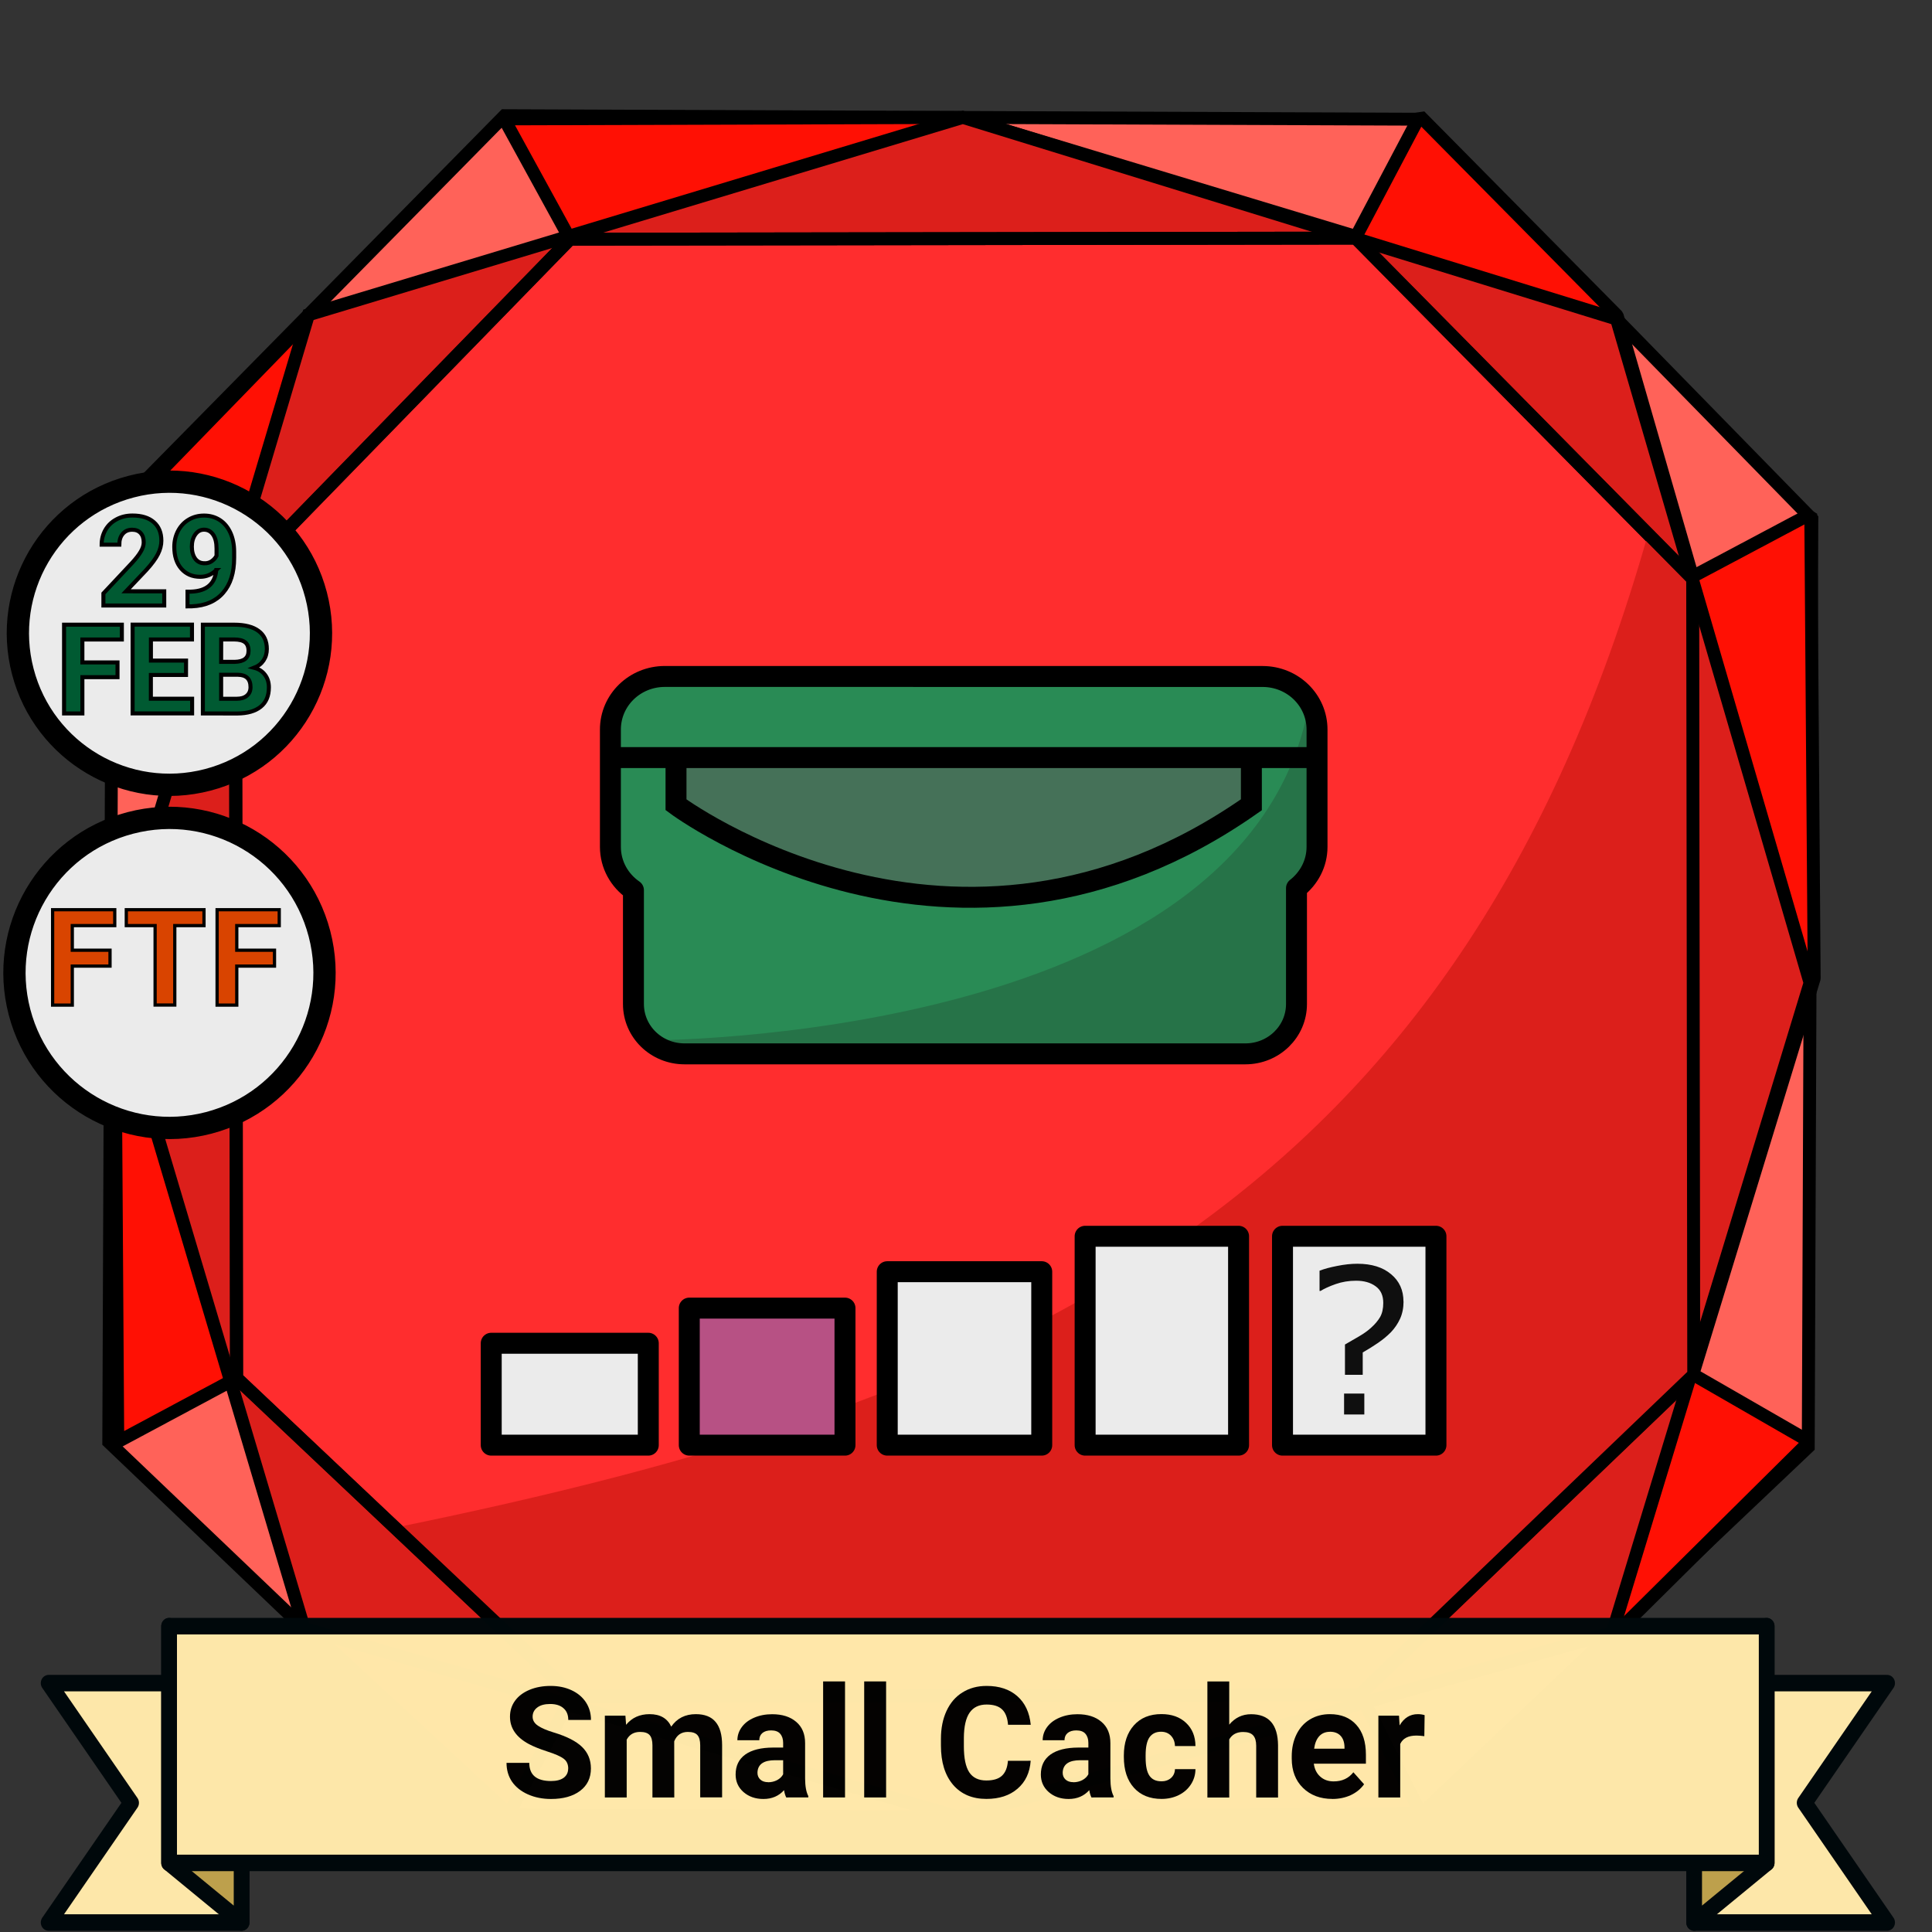 <?xml version="1.0" encoding="UTF-8" standalone="no"?>
<svg xmlns:osb="http://www.openswatchbook.org/uri/2009/osb" xmlns:dc="http://purl.org/dc/elements/1.1/" xmlns:cc="http://creativecommons.org/ns#" xmlns:rdf="http://www.w3.org/1999/02/22-rdf-syntax-ns#" xmlns:svg="http://www.w3.org/2000/svg" xmlns="http://www.w3.org/2000/svg" xmlns:xlink="http://www.w3.org/1999/xlink" xmlns:sodipodi="http://sodipodi.sourceforge.net/DTD/sodipodi-0.dtd" xmlns:inkscape="http://www.inkscape.org/namespaces/inkscape" width="120" height="120" viewBox="0 0 31.75 31.75" version="4.1.4" id="BadgeGen" inkscape:version="1.0.1 (3bc2e813f5, 2020-09-07)" sodipodi:docname="BadgeGen_v4.2.svg" style="enable-background:new" inkscape:export-filename="D:\Graphics\BadgesPGC\GPSMaze_NoL_v4.1.4.png" inkscape:export-xdpi="96" inkscape:export-ydpi="96">
  <rect x="0" y="0" width="31.75" height="31.75" fill="#333333" stroke="none"/>
  <title id="doctitle">BadgeGen_v4.2</title>
  <defs id="defs31018">
    <linearGradient inkscape:collect="always" id="linearGradient8847">
      <stop style="stop-color:#7a7a7a;stop-opacity:1" offset="0" id="stop8843"/>
      <stop style="stop-color:#ffffff;stop-opacity:1" offset="1" id="stop8845"/>
    </linearGradient>
    <marker inkscape:stockid="DotS" orient="auto" refY="0" refX="0" id="DotS" style="overflow:visible" inkscape:isstock="true">
      <path id="path6587" d="m -2.5,-1 c 0,2.76 -2.24,5 -5,5 -2.76,0 -5,-2.24 -5,-5 0,-2.76 2.24,-5 5,-5 2.76,0 5,2.24 5,5 z" style="fill:#ebe7e4;fill-opacity:1;fill-rule:evenodd;stroke:#705e43;stroke-width:1pt;stroke-opacity:1" transform="matrix(0.2,0,0,0.2,1.48,0.2)" inkscape:connector-curvature="0"/>
    </marker>
    <marker inkscape:stockid="Arrow2Lend" orient="auto" refY="0" refX="0" id="Arrow2Lend" style="overflow:visible" inkscape:isstock="true">
      <path id="path6541" style="fill:#000000;fill-opacity:1;fill-rule:evenodd;stroke:#000000;stroke-width:0.625;stroke-linejoin:round;stroke-opacity:1" d="M 8.719,4.034 -2.207,0.016 8.719,-4.002 c -1.745,2.372 -1.735,5.617 -6e-7,8.035 z" transform="matrix(-1.1,0,0,-1.1,-1.1,0)" inkscape:connector-curvature="0"/>
    </marker>
    <marker inkscape:stockid="Arrow1Lend" orient="auto" refY="0" refX="0" id="Arrow1Lend" style="overflow:visible" inkscape:isstock="true">
      <path id="path6523" d="M 0,0 5,-5 -12.5,0 5,5 Z" style="fill:#000000;fill-opacity:1;fill-rule:evenodd;stroke:#000000;stroke-width:1pt;stroke-opacity:1" transform="matrix(-0.8,0,0,-0.8,-10,0)" inkscape:connector-curvature="0"/>
    </marker>
    <marker inkscape:isstock="true" style="overflow:visible" id="marker6488" refX="0" refY="0" orient="auto" inkscape:stockid="Arrow2Send">
      <path transform="matrix(-0.3,0,0,-0.3,0.69,0)" d="M 8.719,4.034 -2.207,0.016 8.719,-4.002 c -1.745,2.372 -1.735,5.617 -6e-7,8.035 z" style="fill:#000000;fill-opacity:1;fill-rule:evenodd;stroke:#000000;stroke-width:0.625;stroke-linejoin:round;stroke-opacity:1" id="path6486" inkscape:connector-curvature="0"/>
    </marker>
    <linearGradient inkscape:collect="always" id="linearGradient2122">
      <stop style="stop-color:#648990;stop-opacity:1" offset="0" id="stop2118"/>
      <stop style="stop-color:#a3c7cd;stop-opacity:1" offset="1" id="stop2120"/>
    </linearGradient>
    <path style="fill:none;stroke:none;stroke-width:0.168;stroke-linecap:butt;stroke-linejoin:miter;stroke-miterlimit:4;stroke-dasharray:none;stroke-opacity:1" d="m -113.657,-389.316 c 0,0 26.398,-10.465 54.26,-0.098" id="path3194-0-2-59" inkscape:connector-curvature="0" sodipodi:nodetypes="cc" inkscape:export-xdpi="96" inkscape:export-ydpi="96"/>
    <path style="fill:none;stroke:none;stroke-width:0.168;stroke-linecap:butt;stroke-linejoin:miter;stroke-miterlimit:4;stroke-dasharray:none;stroke-opacity:1" d="m -113.657,-389.316 c 0,0 26.398,-10.465 54.26,-0.098" id="path3194-0-2-59-4" inkscape:connector-curvature="0" sodipodi:nodetypes="cc" inkscape:export-xdpi="96" inkscape:export-ydpi="96"/>
    <linearGradient id="linearGradient1346" osb:paint="gradient">
      <stop style="stop-color:#ffffff;stop-opacity:1" offset="0" id="stop1342"/>
      <stop style="stop-color:#d6d6d6;stop-opacity:1" offset="1" id="stop1344"/>
    </linearGradient>
    <linearGradient id="linearGradient829" osb:paint="gradient">
      <stop style="stop-color:#fdd573;stop-opacity:1" offset="0" id="stop825"/>
      <stop style="stop-color:#fbc231;stop-opacity:1" offset="1" id="stop827"/>
    </linearGradient>
    <linearGradient osb:paint="gradient" id="linearGradient925">
      <stop id="stop921" offset="0" style="stop-color:#f7f7f7;stop-opacity:1"/>
      <stop id="stop923" offset="1" style="stop-color:#a9a9a9;stop-opacity:1"/>
    </linearGradient>
    <linearGradient id="linearGradient1397" osb:paint="gradient">
      <stop style="stop-color:#e19b7f;stop-opacity:1" offset="0" id="stop1393"/>
      <stop style="stop-color:#c16d44;stop-opacity:1" offset="1" id="stop1395"/>
    </linearGradient>
    <linearGradient inkscape:collect="always" xlink:href="#linearGradient2122" id="linearGradient2124" x1="18.264" y1="228.881" x2="43.682" y2="235.985" gradientUnits="userSpaceOnUse"/>
    <marker inkscape:stockid="Arrow2Send" orient="auto" refY="0" refX="0" id="Arrow2Send-3" style="overflow:visible" inkscape:isstock="true">
      <path inkscape:connector-curvature="0" id="path2562-0" style="fill:#000000;fill-opacity:1;fill-rule:evenodd;stroke:#000000;stroke-width:0.625;stroke-linejoin:round;stroke-opacity:1" d="M 8.719,4.034 -2.207,0.016 8.719,-4.002 c -1.745,2.372 -1.735,5.617 -6e-7,8.035 z" transform="matrix(-0.3,0,0,-0.3,0.69,0)"/>
    </marker>
    <linearGradient inkscape:collect="always" xlink:href="#linearGradient8847" id="linearGradient8849" x1="36.056" y1="258.339" x2="35.173" y2="256.34" gradientUnits="userSpaceOnUse"/>
    <linearGradient inkscape:collect="always" xlink:href="#linearGradient8847" id="linearGradient8857" x1="27.45" y1="258.363" x2="26.603" y2="256.34" gradientUnits="userSpaceOnUse"/>
    <linearGradient inkscape:collect="always" xlink:href="#linearGradient8847" id="linearGradient8859" x1="29.19" y1="258.304" x2="28.331" y2="256.328" gradientUnits="userSpaceOnUse"/>
    <linearGradient inkscape:collect="always" xlink:href="#linearGradient8847" id="linearGradient8861" x1="30.906" y1="258.328" x2="30.047" y2="256.34" gradientUnits="userSpaceOnUse"/>
    <linearGradient inkscape:collect="always" xlink:href="#linearGradient8847" id="linearGradient8863" x1="32.611" y1="258.339" x2="31.752" y2="256.34" gradientUnits="userSpaceOnUse"/>
    <linearGradient inkscape:collect="always" xlink:href="#linearGradient8847" id="linearGradient8865" x1="34.339" y1="258.328" x2="33.469" y2="256.34" gradientUnits="userSpaceOnUse"/>
  </defs>
  <sodipodi:namedview id="base" pagecolor="#ffffff" bordercolor="#666666" borderopacity="1.0" inkscape:pageopacity="0" inkscape:pageshadow="2" inkscape:zoom="0.70710678" inkscape:cx="-715.00021" inkscape:cy="253.11541" inkscape:document-units="px" inkscape:current-layer="layer-TheRuggedCacher" showgrid="false" showborder="true" units="px" inkscape:window-width="1920" inkscape:window-height="1017" inkscape:window-x="1912" inkscape:window-y="592" inkscape:window-maximized="1" inkscape:snap-global="false" fit-margin-top="0" fit-margin-left="0" fit-margin-right="0" fit-margin-bottom="0" showguides="false" inkscape:showpageshadow="false" inkscape:document-rotation="0"/>
  <g inkscape:label="layer-BadgeBase" inkscape:groupmode="layer" id="layer-BadgeBase" style="display:inline" transform="translate(-16.356,-249.181)">
    
    
    
    <g inkscape:groupmode="layer" id="layer-ruby" inkscape:label="layer-Ruby" style="">
      <g id="base-Ruby" transform="matrix(0.253,0,0,0.253,94.997,217.281)" style="display:inline;stroke-width:1.569;stroke-miterlimit:4;stroke-dasharray:none" inkscape:label="base-Ruby" inkscape:groupmode="layer">
        <path inkscape:connector-curvature="0" d="m -274.112,236.134 -4.269,7.856 m 55.318,-7.659 4.223,7.889 m 17.608,-28.591 7.855,4.445 m 0.234,-60.281 -7.888,4.153 m -17.488,-30.117 -4.269,7.856 m -55.272,-8.085 4.223,7.889 m -29.698,17.984 7.856,4.199 m -8.091,56.083 7.89,-4.399 m 94.647,0.275 -21.831,20.702 -51.049,-0.196 -21.767,-20.781 0.201,-51.684 21.841,-22.183 51.049,0.196 21.757,22.261 z m 7.855,4.445 -25.462,24.146 -59.541,-0.229 -25.388,-24.237 0.234,-60.281 25.474,-25.873 59.541,0.229 25.376,25.964 z" style="display:inline;fill:#ff6259;fill-opacity:1;stroke:#000000;stroke-width:0.837;stroke-linecap:butt;stroke-linejoin:miter;stroke-miterlimit:4;stroke-dasharray:none;stroke-opacity:1" id="path1606-72"/>
        <path style="display:inline;fill:#ff1004;fill-opacity:1;stroke:#000000;stroke-width:0.837;stroke-linecap:butt;stroke-linejoin:bevel;stroke-miterlimit:4;stroke-dasharray:none;stroke-opacity:1;enable-background:new" d="m -303.376,189.901 7.883,-26.147 -7.828,-4.05 12.573,-12.943 16.918,-5.181 -4.256,-7.769 29.774,-0.093 25.562,7.731 4.135,-7.832 12.827,12.974 4.894,16.949 7.678,-4.08 0.224,30.183 -7.882,25.716 7.567,4.358 -12.311,12.204 -16.902,4.128 3.972,7.818 -29.506,0.233 -25.578,-7.967 -4.158,7.786 -12.789,-11.83 -4.829,-16.518 -7.776,4.165 z" id="path1658-5-9-3-7" inkscape:connector-curvature="0" sodipodi:nodetypes="ccccccccccccccccccccccccc"/>
        <path style="fill:#dc1f1b;fill-opacity:1;stroke:#000000;stroke-width:0.837;stroke-linecap:butt;stroke-linejoin:miter;stroke-miterlimit:4;stroke-dasharray:none;stroke-opacity:1" d="m -303.652,189.614 12.853,-43.078 42.507,-12.823 42.459,13.095 12.572,43.122 -12.847,42.214 -42.501,11.96 -42.465,-12.232 z" id="path1658-8" inkscape:connector-curvature="0"/>
        <g transform="matrix(0.923,0,0,0.923,-23.707,19.373)" style="display:inline;stroke:#000000;stroke-width:0.907;stroke-linejoin:bevel;stroke-miterlimit:4;stroke-dasharray:none;stroke-opacity:1;enable-background:new" id="g4012-7-7">
          <path style="display:inline;fill:#ff2d2e;fill-opacity:1;stroke:#000000;stroke-width:0.907;stroke-linecap:butt;stroke-linejoin:bevel;stroke-miterlimit:4;stroke-dasharray:none;stroke-opacity:1" d="m -294.522,156.604 0.075,55.991 23.699,22.388 55.303,-0.077 23.532,-22.551 -0.075,-55.991 -23.696,-23.992 -55.303,0.077 z" id="path1624-9-5-1-3" inkscape:connector-curvature="0"/>
          <path sodipodi:nodetypes="ccccccc" style="display:inline;fill:#dc1f1b;fill-opacity:1;stroke:none;stroke-width:0.907;stroke-linecap:butt;stroke-linejoin:bevel;stroke-miterlimit:4;stroke-dasharray:none;stroke-opacity:1;enable-background:new" d="m -283.619,223.194 12.899,11.789 55.303,-0.077 23.532,-22.551 -0.075,-55.991 -3.127,-3.223 c -13.341,47.054 -43.849,60.978 -88.532,70.052 z" id="path1624-9-5-8-5-3" inkscape:connector-curvature="0"/>
          <path style="display:inline;fill:none;fill-opacity:1;stroke:#000000;stroke-width:0.907;stroke-linecap:butt;stroke-linejoin:bevel;stroke-miterlimit:4;stroke-dasharray:none;stroke-opacity:1;enable-background:new" d="m -294.494,156.604 0.075,55.991 23.699,22.388 55.303,-0.077 23.532,-22.551 -0.075,-55.991 -23.696,-23.992 -55.303,0.077 z" id="path1624-9-5-8-8-1-8" inkscape:connector-curvature="0"/>
        </g>
      </g>
    </g>
    
    
    
    
    
  </g>
  <g inkscape:groupmode="layer" id="layer-icons" inkscape:label="layer-icons" style="display:inline" transform="translate(-16.356,-249.181)">
    
    
    
    <g inkscape:groupmode="layer" id="layer-TheSmallCacher" inkscape:label="layer-TheSmallCacher" style="">
      <g transform="matrix(0.462,0,0,0.462,66.662,254.335)" id="icon-TheSmallCacher">
        <g id="g3448" transform="matrix(1.43,0,0,1.43,32.02,-8.438)" style="stroke:#000000;stroke-width:0.521;stroke-miterlimit:4;stroke-dasharray:none;stroke-opacity:1">
          <path inkscape:connector-curvature="0" style="display:inline;opacity:1;fill:#298b55;fill-opacity:1;fill-rule:evenodd;stroke:none;stroke-width:0.521;stroke-linecap:butt;stroke-linejoin:round;stroke-miterlimit:4;stroke-dasharray:none;stroke-opacity:1;enable-background:new" d="m -81.985,14.898 c -0.751,0 -1.355,0.589 -1.355,1.321 v 2.917 c 0,0.447 0.227,0.839 0.573,1.078 v 2.832 c 0,0.687 0.567,1.24 1.272,1.24 h 13.949 c 0.704,0 1.272,-0.553 1.272,-1.24 V 20.163 c 0.309,-0.242 0.511,-0.609 0.511,-1.027 v -2.917 c 0,-0.732 -0.605,-1.321 -1.355,-1.321 z" id="rect12946-3"/>
          <path style="fill:#267348;fill-opacity:1;stroke:none;stroke-width:0.401px;stroke-linecap:butt;stroke-linejoin:miter;stroke-opacity:1" d="m -82.486,23.98 c 0,0 14.775,0.071 16.475,-8.185 l 0.142,4.004 -0.39,0.39 -0.106,3.614 -0.815,0.461 -14.704,0.035 z" id="path2891" inkscape:connector-curvature="0" sodipodi:nodetypes="cccccccc"/>
          <path inkscape:connector-curvature="0" style="opacity:1;fill:none;fill-opacity:1;fill-rule:evenodd;stroke:#000000;stroke-width:0.521;stroke-linecap:butt;stroke-linejoin:round;stroke-miterlimit:4;stroke-dasharray:none;stroke-opacity:1" d="m -81.998,14.926 c -0.751,0 -1.355,0.589 -1.355,1.321 v 2.917 c 0,0.447 0.227,0.839 0.573,1.078 v 2.832 c 0,0.687 0.567,1.24 1.272,1.24 h 13.949 c 0.704,0 1.272,-0.553 1.272,-1.24 v -2.882 c 0.309,-0.242 0.511,-0.609 0.511,-1.027 v -2.917 c 0,-0.732 -0.605,-1.321 -1.355,-1.321 z" id="rect12946"/>
          <path style="fill:#457158;fill-opacity:1;stroke:#000000;stroke-width:0.521;stroke-linecap:butt;stroke-linejoin:miter;stroke-miterlimit:4;stroke-dasharray:none;stroke-opacity:1" d="m -81.721,16.778 v 1.34 c 0,0 6.937,5.179 14.312,0 v -1.34" id="path12965" inkscape:connector-curvature="0"/>
          <path style="fill:#ffffff;fill-opacity:1;stroke:#000000;stroke-width:0.521;stroke-linecap:butt;stroke-linejoin:miter;stroke-miterlimit:4;stroke-dasharray:none;stroke-opacity:1" d="m -83.529,16.944 h 17.929" id="path12963" inkscape:connector-curvature="0"/>
        </g>
        <g id="g3458" transform="matrix(1.497,0,0,1.497,37.012,-14.64)" style="stroke:#000000;stroke-opacity:1">
          <g id="g21260-3" transform="translate(-836.2,165.83)" style="stroke:#000000;stroke-width:0.498;stroke-miterlimit:4;stroke-dasharray:none;stroke-opacity:1">
            <rect style="display:inline;opacity:1;fill:#ebebeb;fill-opacity:1;fill-rule:evenodd;stroke:#000000;stroke-width:0.498;stroke-linecap:round;stroke-linejoin:round;stroke-miterlimit:4;stroke-dasharray:none;stroke-opacity:1;paint-order:fill markers stroke" id="rect12583-08" width="3.732" height="2.421" x="750.411" y="-131.585"/>
            <rect style="opacity:1;fill:#b75184;fill-opacity:1;fill-rule:evenodd;stroke:#000000;stroke-width:0.498;stroke-linecap:round;stroke-linejoin:round;stroke-miterlimit:4;stroke-dasharray:none;stroke-opacity:1;paint-order:fill markers stroke" id="rect12583-2-69" width="3.7" height="3.256" x="755.117" y="-132.42"/>
            <rect style="display:inline;opacity:1;fill:#ebebeb;fill-opacity:1;fill-rule:evenodd;stroke:#000000;stroke-width:0.498;stroke-linecap:round;stroke-linejoin:round;stroke-miterlimit:4;stroke-dasharray:none;stroke-opacity:1;paint-order:fill markers stroke" id="rect12583-8-01" width="3.671" height="4.121" x="759.821" y="-133.285"/>
            <rect style="display:inline;opacity:1;fill:#ebebeb;fill-opacity:1;fill-rule:evenodd;stroke:#000000;stroke-width:0.498;stroke-linecap:round;stroke-linejoin:round;stroke-miterlimit:4;stroke-dasharray:none;stroke-opacity:1;paint-order:fill markers stroke" id="rect12583-6-58" width="3.646" height="4.963" x="764.523" y="-134.127"/>
            <rect y="-134.127" x="769.213" height="4.963" width="3.646" id="rect12583-6-1-8" style="display:inline;opacity:1;fill:#ebebeb;fill-opacity:1;fill-rule:evenodd;stroke:#000000;stroke-width:0.498;stroke-linecap:round;stroke-linejoin:round;stroke-miterlimit:4;stroke-dasharray:none;stroke-opacity:1;paint-order:fill markers stroke"/>
          </g>
          <g aria-label="?" style="font-style:normal;font-weight:normal;font-size:4.832px;line-height:1.25;font-family:sans-serif;letter-spacing:0px;word-spacing:0px;fill:#565656;fill-opacity:1;stroke:#000000;stroke-width:0.324;stroke-miterlimit:4;stroke-dasharray:none;stroke-opacity:1" id="text12662-6">
            <path d="m -64.111,33.251 q 0,0.231 -0.083,0.413 -0.083,0.179 -0.217,0.319 -0.132,0.134 -0.304,0.252 -0.172,0.118 -0.366,0.229 v 0.531 h -0.422 v -0.72 q 0.153,-0.087 0.33,-0.191 0.179,-0.104 0.293,-0.21 0.137,-0.123 0.212,-0.252 0.075,-0.132 0.075,-0.335 0,-0.267 -0.182,-0.396 -0.179,-0.132 -0.465,-0.132 -0.255,0 -0.484,0.08 -0.227,0.08 -0.359,0.163 h -0.024 v -0.481 q 0.165,-0.064 0.418,-0.113 0.255,-0.052 0.481,-0.052 0.507,0 0.8,0.248 0.295,0.245 0.295,0.649 z m -0.932,2.687 h -0.481 v -0.498 h 0.481 z" style="fill:#0f0f0f;fill-opacity:1;stroke:none;stroke-width:0.324;stroke-miterlimit:4;stroke-dasharray:none;stroke-opacity:1" id="path5965" inkscape:connector-curvature="0"/>
          </g>
        </g>
      </g>
    </g>
    
    
    
    
    
    
    
    
    
    
    
    
    
    
    
    
    
    
    
    
    
    
    
    
    
    
    
    
    
    
    
    
    
    
    
    
    
    
    
    
    
  </g>
  
  <g inkscape:groupmode="layer" id="layer-addon-topleft" inkscape:label="layer-addon-topleft" style="" transform="translate(-16.356,-249.181)">
    <circle style="display:inline;opacity:1;fill:#ebebeb;fill-opacity:1;fill-rule:nonzero;stroke:#000000;stroke-width:0.366;stroke-linecap:round;stroke-linejoin:round;stroke-miterlimit:4;stroke-dasharray:none;stroke-opacity:1" id="layer-addon-topleft-base" cx="-255.859" cy="47.099" r="2.489" transform="matrix(-0.253,-0.968,-0.968,0.253,0,0)"/>
    
    
    
    
    <g inkscape:groupmode="layer" id="layer-addon-topleft-leapday" style="">
      <g id="g2068-6" transform="matrix(0.686,0,0,0.686,14.788,72.35)" style="display:inline;fill:#005a32;fill-opacity:1;stroke-width:0.096;stroke-miterlimit:4;stroke-dasharray:none;enable-background:new">
        <g transform="matrix(1.06,0,0,1.06,-0.374,-16.254)" id="text1731-4" style="font-style:normal;font-variant:normal;font-weight:bold;font-stretch:normal;font-size:2.822px;line-height:1.25;font-family:sans-serif;-inkscape-font-specification:'sans-serif Bold';letter-spacing:0px;word-spacing:0px;display:inline;fill:#005a32;fill-opacity:1;stroke:#000000;stroke-width:0.091;stroke-miterlimit:4;stroke-dasharray:none;stroke-opacity:1" aria-label="29">
          <path inkscape:connector-curvature="0" id="path2075-2" style="font-style:normal;font-variant:normal;font-weight:bold;font-stretch:normal;font-size:2.822px;font-family:Roboto;-inkscape-font-specification:'Roboto Bold';text-align:center;text-anchor:middle;fill:#005a32;fill-opacity:1;stroke:#000000;stroke-width:0.091;stroke-miterlimit:4;stroke-dasharray:none;stroke-opacity:1" d="M 6.221,272.199 H 4.846 v -0.273 l 0.649,-0.692 q 0.134,-0.146 0.197,-0.255 0.065,-0.109 0.065,-0.207 0,-0.134 -0.068,-0.209 -0.068,-0.077 -0.193,-0.077 -0.135,0 -0.214,0.094 -0.077,0.092 -0.077,0.244 H 4.806 q 0,-0.183 0.087,-0.335 0.088,-0.152 0.248,-0.237 0.16,-0.087 0.362,-0.087 0.31,0 0.481,0.149 0.172,0.149 0.172,0.42 0,0.149 -0.077,0.303 -0.077,0.154 -0.265,0.36 l -0.456,0.481 H 6.221 Z"/>
          <path inkscape:connector-curvature="0" id="path2077-7" style="font-style:normal;font-variant:normal;font-weight:bold;font-stretch:normal;font-size:2.822px;font-family:Roboto;-inkscape-font-specification:'Roboto Bold';text-align:center;text-anchor:middle;fill:#005a32;fill-opacity:1;stroke:#000000;stroke-width:0.091;stroke-miterlimit:4;stroke-dasharray:none;stroke-opacity:1" d="m 7.398,271.397 q -0.156,0.153 -0.364,0.153 -0.266,0 -0.426,-0.182 -0.16,-0.183 -0.16,-0.493 0,-0.197 0.085,-0.361 0.087,-0.165 0.241,-0.256 0.154,-0.092 0.347,-0.092 0.198,0 0.353,0.099 0.154,0.099 0.24,0.285 0.085,0.186 0.087,0.426 v 0.147 q 0,0.502 -0.249,0.788 -0.249,0.287 -0.707,0.306 l -0.098,10e-4 v -0.332 l 0.088,-10e-4 q 0.52,-0.023 0.562,-0.488 z m -0.266,-0.152 q 0.096,0 0.165,-0.05 0.07,-0.05 0.106,-0.12 v -0.164 q 0,-0.203 -0.077,-0.314 -0.077,-0.112 -0.207,-0.112 -0.12,0 -0.197,0.11 -0.077,0.109 -0.077,0.274 0,0.164 0.074,0.27 0.076,0.105 0.212,0.105 z"/>
        </g>
        <g transform="matrix(1.06,0,0,1.06,-0.374,-16.254)" id="text1732-9" style="font-style:normal;font-variant:normal;font-weight:bold;font-stretch:normal;font-size:2.822px;line-height:1.25;font-family:sans-serif;-inkscape-font-specification:'sans-serif Bold';letter-spacing:0px;word-spacing:0px;display:inline;fill:#005a32;fill-opacity:1;stroke:#000000;stroke-width:0.091;stroke-miterlimit:4;stroke-dasharray:none;stroke-opacity:1" aria-label="FEB">
          <path inkscape:connector-curvature="0" id="path2068-3" style="font-style:normal;font-variant:normal;font-weight:bold;font-stretch:normal;font-size:2.822px;font-family:Roboto;-inkscape-font-specification:'Roboto Bold';text-align:center;text-anchor:middle;fill:#005a32;fill-opacity:1;stroke:#000000;stroke-width:0.091;stroke-miterlimit:4;stroke-dasharray:none;stroke-opacity:1" d="m 5.165,273.818 h -0.794 v 0.82 H 3.957 v -2.006 h 1.306 v 0.335 H 4.371 v 0.518 h 0.794 z"/>
          <path inkscape:connector-curvature="0" id="path2070-4" style="font-style:normal;font-variant:normal;font-weight:bold;font-stretch:normal;font-size:2.822px;font-family:Roboto;-inkscape-font-specification:'Roboto Bold';text-align:center;text-anchor:middle;fill:#005a32;fill-opacity:1;stroke:#000000;stroke-width:0.091;stroke-miterlimit:4;stroke-dasharray:none;stroke-opacity:1" d="m 6.713,273.768 h -0.794 v 0.537 h 0.932 v 0.332 H 5.506 v -2.006 H 6.848 v 0.335 H 5.92 v 0.478 h 0.794 z"/>
          <path inkscape:connector-curvature="0" id="path2072-1" style="font-style:normal;font-variant:normal;font-weight:bold;font-stretch:normal;font-size:2.822px;font-family:Roboto;-inkscape-font-specification:'Roboto Bold';text-align:center;text-anchor:middle;fill:#005a32;fill-opacity:1;stroke:#000000;stroke-width:0.091;stroke-miterlimit:4;stroke-dasharray:none;stroke-opacity:1" d="m 7.094,274.638 v -2.006 h 0.703 q 0.365,0 0.554,0.141 0.189,0.139 0.189,0.409 0,0.147 -0.076,0.26 -0.076,0.112 -0.211,0.164 0.154,0.039 0.243,0.156 0.09,0.117 0.09,0.287 0,0.289 -0.185,0.438 -0.185,0.149 -0.526,0.152 z m 0.413,-0.874 v 0.542 h 0.354 q 0.146,0 0.227,-0.069 0.083,-0.07 0.083,-0.193 0,-0.276 -0.285,-0.28 z m 0,-0.292 h 0.306 q 0.313,-0.006 0.313,-0.249 0,-0.136 -0.08,-0.196 -0.079,-0.061 -0.249,-0.061 h -0.289 z"/>
        </g>
      </g>
    </g>
    
    
    
    
    
    
    
    
    
    
  </g>
  <g inkscape:groupmode="layer" id="layer-addon-midleft" inkscape:label="layer-addon-midleft" style="" transform="translate(-16.356,-249.181)">
    <circle style="display:inline;opacity:1;fill:#ebebeb;fill-opacity:1;fill-rule:nonzero;stroke:#000000;stroke-width:0.366;stroke-linecap:round;stroke-linejoin:round;stroke-miterlimit:4;stroke-dasharray:none;stroke-opacity:1" id="layer-addon-midleft-base" cx="-261.257" cy="48.509" r="2.546" transform="matrix(-0.253,-0.968,-0.968,0.253,0,0)"/>
    
    
    
    <g inkscape:groupmode="layer" id="layer-addon-midleft-ftf" style="">
      <g aria-label="FTF" transform="matrix(1.111,0,0,1.111,-2.164,-27.021)" style="font-style:normal;font-variant:normal;font-weight:bold;font-stretch:normal;font-size:1.984px;line-height:1.25;font-family:sans-serif;-inkscape-font-specification:'sans-serif Bold';letter-spacing:0px;word-spacing:0px;display:inline;fill:#000000;fill-opacity:1;stroke:#000000;stroke-width:0.048;stroke-miterlimit:4;stroke-dasharray:none;stroke-opacity:1;enable-background:new" id="ad-icon-ftf-3-1">
        <path d="m 18.297,262.897 h -0.558 v 0.577 h -0.291 v -1.411 h 0.919 v 0.235 h -0.628 v 0.364 h 0.558 z" style="font-style:normal;font-variant:normal;font-weight:bold;font-stretch:normal;font-size:1.984px;font-family:Roboto;-inkscape-font-specification:'Roboto Bold';fill:#d94400;fill-opacity:1;stroke:#000000;stroke-width:0.048;stroke-miterlimit:4;stroke-dasharray:none;stroke-opacity:1" id="path1734-8-8" inkscape:connector-curvature="0"/>
        <path d="m 19.687,262.298 h -0.432 v 1.175 h -0.291 v -1.175 h -0.426 v -0.235 h 1.149 z" style="font-style:normal;font-variant:normal;font-weight:bold;font-stretch:normal;font-size:1.984px;font-family:Roboto;-inkscape-font-specification:'Roboto Bold';fill:#d94400;fill-opacity:1;stroke:#000000;stroke-width:0.048;stroke-miterlimit:4;stroke-dasharray:none;stroke-opacity:1" id="path1736-9-7" inkscape:connector-curvature="0"/>
        <path d="m 20.73,262.897 h -0.558 v 0.577 h -0.291 v -1.411 h 0.919 v 0.235 h -0.628 v 0.364 h 0.558 z" style="font-style:normal;font-variant:normal;font-weight:bold;font-stretch:normal;font-size:1.984px;font-family:Roboto;-inkscape-font-specification:'Roboto Bold';fill:#d94400;fill-opacity:1;stroke:#000000;stroke-width:0.048;stroke-miterlimit:4;stroke-dasharray:none;stroke-opacity:1" id="path1738-7-82" inkscape:connector-curvature="0"/>
      </g>
    </g>
    
    
    
    
    
    
    
    
    
    
    
  </g>
  <g inkscape:groupmode="layer" id="layer-addon-bottomleft" inkscape:label="layer-addon-bottomleft" style="" transform="translate(-16.356,-249.181)">
    
    
    
    
    
    
    
    
    
    
    
    
    
    
    
    
  </g>
  <g inkscape:groupmode="layer" id="layer-addon-topright" inkscape:label="layer-addon-topright" style="" transform="translate(-16.356,-249.181)">
    
    
    
    
    
    
    
    
    
    
    
    
    
    
    
    
  </g>
  <g inkscape:groupmode="layer" id="layer-addon-midright" inkscape:label="layer-addon-midright" style="" transform="translate(-16.356,-249.181)">
    
    
    
    
    
    
    
    
    
    
    
    
    
    
    
    
  </g>
  <g inkscape:groupmode="layer" id="layer-addon-bottomright" inkscape:label="layer-addon-bottomright" style="" transform="translate(-16.356,-249.181)">
    
    
    
    
    
    
    
    
    
    
    
    
    
    
    
    
  </g>
  <g inkscape:groupmode="layer" id="layer-ribbon" inkscape:label="layer-ribbon" style="display:inline;opacity:0.99" transform="translate(-16.356,-249.181)">
    <g id="layer-ribbon-base" transform="matrix(0.478,0,0,0.502,86.398,149.217)" style="stroke:#00080b;stroke-width:0.54;stroke-miterlimit:4;stroke-dasharray:none;stroke-opacity:1" inkscape:groupmode="layer">
      <g id="g1029" style="display:inline;stroke:#00080b;stroke-width:0.54;stroke-miterlimit:4;stroke-dasharray:none;stroke-opacity:1" transform="translate(0,2.1814158e-6)">
        <g id="g999" style="stroke:#00080b;stroke-width:0.54;stroke-miterlimit:4;stroke-dasharray:none;stroke-opacity:1">
          <path sodipodi:nodetypes="cccccc" inkscape:connector-curvature="0" id="rect926-0" d="m -144.859,254.231 h 6.634 v 7.837 h -6.634 l 2.835,-3.918 z" style="opacity:1;fill:#ffe9aa;fill-opacity:1;fill-rule:evenodd;stroke:#00080b;stroke-width:0.54;stroke-linecap:butt;stroke-linejoin:round;stroke-miterlimit:4;stroke-dasharray:none;stroke-dashoffset:0;stroke-opacity:1;paint-order:normal"/>
          <path inkscape:connector-curvature="0" id="path978" d="m -138.225,262.068 -2.493,-1.951 v -7.751 l 2.493,1.865 z" style="fill:#bea14d;fill-opacity:1;stroke:#00080b;stroke-width:0.54;stroke-linecap:butt;stroke-linejoin:round;stroke-miterlimit:4;stroke-dasharray:none;stroke-opacity:1"/>
        </g>
        <g transform="matrix(-1,0,0,1,-226.511,7.7148434e-7)" id="g999-6" style="stroke:#00080b;stroke-width:0.54;stroke-miterlimit:4;stroke-dasharray:none;stroke-opacity:1">
          <path sodipodi:nodetypes="cccccc" inkscape:connector-curvature="0" id="rect926-0-8" d="m -144.859,254.231 h 6.634 v 7.837 h -6.634 l 2.835,-3.918 z" style="opacity:1;fill:#ffe9aa;fill-opacity:1;fill-rule:evenodd;stroke:#00080b;stroke-width:0.54;stroke-linecap:butt;stroke-linejoin:round;stroke-miterlimit:4;stroke-dasharray:none;stroke-dashoffset:0;stroke-opacity:1;paint-order:normal"/>
          <path inkscape:connector-curvature="0" id="path978-7" d="m -138.225,262.068 -2.493,-1.951 v -7.751 l 2.493,1.865 z" style="fill:#bea14d;fill-opacity:1;stroke:#00080b;stroke-width:0.54;stroke-linecap:butt;stroke-linejoin:round;stroke-miterlimit:4;stroke-dasharray:none;stroke-opacity:1"/>
        </g>
      </g>
      <rect y="252.366" x="-140.717" height="7.751" width="54.924" id="rect926" style="opacity:1;fill:#ffe9aa;fill-opacity:1;fill-rule:evenodd;stroke:#00080b;stroke-width:0.54;stroke-linecap:butt;stroke-linejoin:round;stroke-miterlimit:4;stroke-dasharray:none;stroke-dashoffset:0;stroke-opacity:1;paint-order:normal"/>
    </g>
    
    <g inkscape:groupmode="layer" id="layer-ribbontext" style="display:inline">
      
      
      
      
      
      
      
      
      
      
      
      
      
      
      
      
      
      
      
      
      
      
      
      
      
      
      
      
      
      
      
      
      
      
      
      
      
      
      <g aria-label="Small Cacher" style="font-style:normal;font-weight:normal;font-size:2.543px;line-height:1.25;font-family:sans-serif;letter-spacing:0px;word-spacing:0px;opacity:0.99;fill:#000000;fill-opacity:1;stroke:none;stroke-width:0.139;enable-background:new" id="ribbon-text-TheSmallCacher">
        <path d="m 25.694,278.245 q 0,-0.106 -0.074,-0.161 -0.074,-0.057 -0.268,-0.119 -0.194,-0.063 -0.307,-0.124 -0.308,-0.166 -0.308,-0.448 0,-0.147 0.082,-0.261 0.083,-0.115 0.237,-0.18 0.155,-0.065 0.348,-0.065 0.194,0 0.345,0.071 0.151,0.07 0.235,0.197 0.084,0.128 0.084,0.291 h -0.373 q 0,-0.124 -0.078,-0.192 -0.078,-0.07 -0.22,-0.07 -0.137,0 -0.212,0.058 -0.076,0.057 -0.076,0.151 0,0.088 0.088,0.148 0.089,0.06 0.262,0.112 0.318,0.096 0.463,0.237 0.145,0.142 0.145,0.353 0,0.235 -0.178,0.369 -0.178,0.133 -0.478,0.133 -0.209,0 -0.38,-0.076 -0.171,-0.077 -0.262,-0.21 -0.089,-0.133 -0.089,-0.308 h 0.374 q 0,0.299 0.358,0.299 0.133,0 0.207,-0.053 0.074,-0.055 0.074,-0.151 z" style="font-style:normal;font-variant:normal;font-weight:bold;font-stretch:normal;font-family:Roboto;-inkscape-font-specification:'Roboto Bold';text-align:center;text-anchor:middle;fill:#000000;fill-opacity:1;stroke-width:0.139" id="path3589" inkscape:connector-curvature="0"/>
        <path d="m 26.634,277.376 0.011,0.15 q 0.143,-0.175 0.386,-0.175 0.26,0 0.356,0.205 0.142,-0.205 0.404,-0.205 0.219,0 0.325,0.128 0.107,0.127 0.107,0.382 v 0.858 H 27.863 v -0.857 q 0,-0.114 -0.045,-0.166 -0.045,-0.053 -0.158,-0.053 -0.161,0 -0.224,0.154 l 0.001,0.923 h -0.359 v -0.856 q 0,-0.117 -0.046,-0.169 -0.046,-0.052 -0.156,-0.052 -0.153,0 -0.221,0.127 v 0.95 h -0.359 v -1.344 z" style="font-style:normal;font-variant:normal;font-weight:bold;font-stretch:normal;font-family:Roboto;-inkscape-font-specification:'Roboto Bold';text-align:center;text-anchor:middle;fill:#000000;fill-opacity:1;stroke-width:0.139" id="path3591" inkscape:connector-curvature="0"/>
        <path d="m 29.277,278.72 q -0.025,-0.048 -0.036,-0.12 -0.13,0.145 -0.339,0.145 -0.197,0 -0.328,-0.114 -0.129,-0.114 -0.129,-0.288 0,-0.214 0.158,-0.328 0.159,-0.114 0.458,-0.115 h 0.165 v -0.077 q 0,-0.093 -0.048,-0.149 -0.047,-0.056 -0.15,-0.056 -0.091,0 -0.143,0.043 -0.051,0.043 -0.051,0.119 H 28.474 q 0,-0.117 0.072,-0.216 0.072,-0.099 0.204,-0.155 0.132,-0.057 0.296,-0.057 0.248,0 0.394,0.125 0.147,0.124 0.147,0.35 v 0.582 q 0.001,0.191 0.053,0.289 v 0.021 z m -0.297,-0.25 q 0.079,0 0.147,-0.035 0.067,-0.036 0.099,-0.096 v -0.231 h -0.134 q -0.269,0 -0.287,0.186 l -0.001,0.021 q 0,0.067 0.047,0.111 0.047,0.043 0.129,0.043 z" style="font-style:normal;font-variant:normal;font-weight:bold;font-stretch:normal;font-family:Roboto;-inkscape-font-specification:'Roboto Bold';text-align:center;text-anchor:middle;fill:#000000;fill-opacity:1;stroke-width:0.139" id="path3593" inkscape:connector-curvature="0"/>
        <path d="m 30.243,278.72 h -0.36 v -1.907 h 0.36 z" style="font-style:normal;font-variant:normal;font-weight:bold;font-stretch:normal;font-family:Roboto;-inkscape-font-specification:'Roboto Bold';text-align:center;text-anchor:middle;fill:#000000;fill-opacity:1;stroke-width:0.139" id="path3595" inkscape:connector-curvature="0"/>
        <path d="m 30.918,278.72 h -0.36 v -1.907 h 0.36 z" style="font-style:normal;font-variant:normal;font-weight:bold;font-stretch:normal;font-family:Roboto;-inkscape-font-specification:'Roboto Bold';text-align:center;text-anchor:middle;fill:#000000;fill-opacity:1;stroke-width:0.139" id="path3597" inkscape:connector-curvature="0"/>
        <path d="m 33.294,278.117 q -0.021,0.292 -0.216,0.459 -0.194,0.168 -0.512,0.168 -0.348,0 -0.548,-0.233 -0.199,-0.235 -0.199,-0.643 v -0.111 q 0,-0.261 0.092,-0.459 0.092,-0.199 0.262,-0.304 0.171,-0.107 0.397,-0.107 0.313,0 0.504,0.168 0.191,0.168 0.221,0.471 h -0.373 q -0.014,-0.175 -0.098,-0.253 -0.083,-0.08 -0.255,-0.08 -0.186,0 -0.279,0.134 -0.092,0.133 -0.094,0.414 v 0.137 q 0,0.293 0.088,0.428 0.089,0.135 0.281,0.135 0.173,0 0.257,-0.078 0.086,-0.08 0.098,-0.245 z" style="font-style:normal;font-variant:normal;font-weight:bold;font-stretch:normal;font-family:Roboto;-inkscape-font-specification:'Roboto Bold';text-align:center;text-anchor:middle;fill:#000000;fill-opacity:1;stroke-width:0.139" id="path3599" inkscape:connector-curvature="0"/>
        <path d="m 34.293,278.72 q -0.025,-0.048 -0.036,-0.12 -0.13,0.145 -0.339,0.145 -0.197,0 -0.328,-0.114 -0.129,-0.114 -0.129,-0.288 0,-0.214 0.158,-0.328 0.159,-0.114 0.458,-0.115 h 0.165 v -0.077 q 0,-0.093 -0.048,-0.149 -0.047,-0.056 -0.15,-0.056 -0.091,0 -0.143,0.043 -0.051,0.043 -0.051,0.119 h -0.359 q 0,-0.117 0.072,-0.216 0.072,-0.099 0.204,-0.155 0.132,-0.057 0.296,-0.057 0.248,0 0.394,0.125 0.147,0.124 0.147,0.35 v 0.582 q 0.001,0.191 0.053,0.289 v 0.021 z m -0.297,-0.25 q 0.079,0 0.147,-0.035 0.067,-0.036 0.099,-0.096 v -0.231 h -0.134 q -0.269,0 -0.287,0.186 l -0.001,0.021 q 0,0.067 0.047,0.111 0.047,0.043 0.129,0.043 z" style="font-style:normal;font-variant:normal;font-weight:bold;font-stretch:normal;font-family:Roboto;-inkscape-font-specification:'Roboto Bold';text-align:center;text-anchor:middle;fill:#000000;fill-opacity:1;stroke-width:0.139" id="path3601" inkscape:connector-curvature="0"/>
        <path d="m 35.439,278.455 q 0.099,0 0.161,-0.055 0.062,-0.055 0.065,-0.145 h 0.337 q -0.001,0.137 -0.075,0.251 -0.073,0.113 -0.201,0.176 -0.127,0.062 -0.281,0.062 -0.288,0 -0.454,-0.183 -0.166,-0.184 -0.166,-0.507 v -0.024 q 0,-0.31 0.165,-0.495 0.165,-0.185 0.453,-0.185 0.252,0 0.404,0.144 0.153,0.143 0.155,0.381 h -0.337 q -0.003,-0.104 -0.065,-0.169 -0.062,-0.066 -0.164,-0.066 -0.125,0 -0.19,0.092 -0.063,0.091 -0.063,0.296 v 0.037 q 0,0.207 0.063,0.298 0.063,0.091 0.192,0.091 z" style="font-style:normal;font-variant:normal;font-weight:bold;font-stretch:normal;font-family:Roboto;-inkscape-font-specification:'Roboto Bold';text-align:center;text-anchor:middle;fill:#000000;fill-opacity:1;stroke-width:0.139" id="path3603" inkscape:connector-curvature="0"/>
        <path d="m 36.557,277.523 q 0.143,-0.171 0.359,-0.171 0.437,0 0.443,0.508 v 0.861 h -0.359 v -0.851 q 0,-0.115 -0.05,-0.17 -0.05,-0.056 -0.165,-0.056 -0.158,0 -0.228,0.122 v 0.955 h -0.359 v -1.907 h 0.359 z" style="font-style:normal;font-variant:normal;font-weight:bold;font-stretch:normal;font-family:Roboto;-inkscape-font-specification:'Roboto Bold';text-align:center;text-anchor:middle;fill:#000000;fill-opacity:1;stroke-width:0.139" id="path3605" inkscape:connector-curvature="0"/>
        <path d="m 38.251,278.744 q -0.296,0 -0.482,-0.181 -0.185,-0.181 -0.185,-0.483 v -0.035 q 0,-0.202 0.078,-0.361 0.078,-0.16 0.221,-0.246 0.144,-0.087 0.328,-0.087 0.276,0 0.433,0.174 0.159,0.174 0.159,0.493 v 0.147 h -0.856 q 0.017,0.132 0.104,0.211 0.088,0.08 0.222,0.08 0.207,0 0.324,-0.15 l 0.176,0.197 q -0.081,0.114 -0.219,0.179 -0.138,0.063 -0.305,0.063 z m -0.041,-1.103 q -0.107,0 -0.174,0.072 -0.066,0.072 -0.084,0.206 h 0.499 v -0.029 q -0.003,-0.119 -0.065,-0.184 -0.062,-0.066 -0.176,-0.066 z" style="font-style:normal;font-variant:normal;font-weight:bold;font-stretch:normal;font-family:Roboto;-inkscape-font-specification:'Roboto Bold';text-align:center;text-anchor:middle;fill:#000000;fill-opacity:1;stroke-width:0.139" id="path3607" inkscape:connector-curvature="0"/>
        <path d="m 39.763,277.713 q -0.073,-0.01 -0.129,-0.01 -0.204,0 -0.267,0.138 v 0.879 h -0.359 v -1.344 h 0.339 l 0.01,0.16 q 0.108,-0.185 0.299,-0.185 0.06,0 0.112,0.016 z" style="font-style:normal;font-variant:normal;font-weight:bold;font-stretch:normal;font-family:Roboto;-inkscape-font-specification:'Roboto Bold';text-align:center;text-anchor:middle;fill:#000000;fill-opacity:1;stroke-width:0.139" id="path3609" inkscape:connector-curvature="0"/>
      </g>
      
      
      
      
      
      
    </g>
  </g>
</svg>
